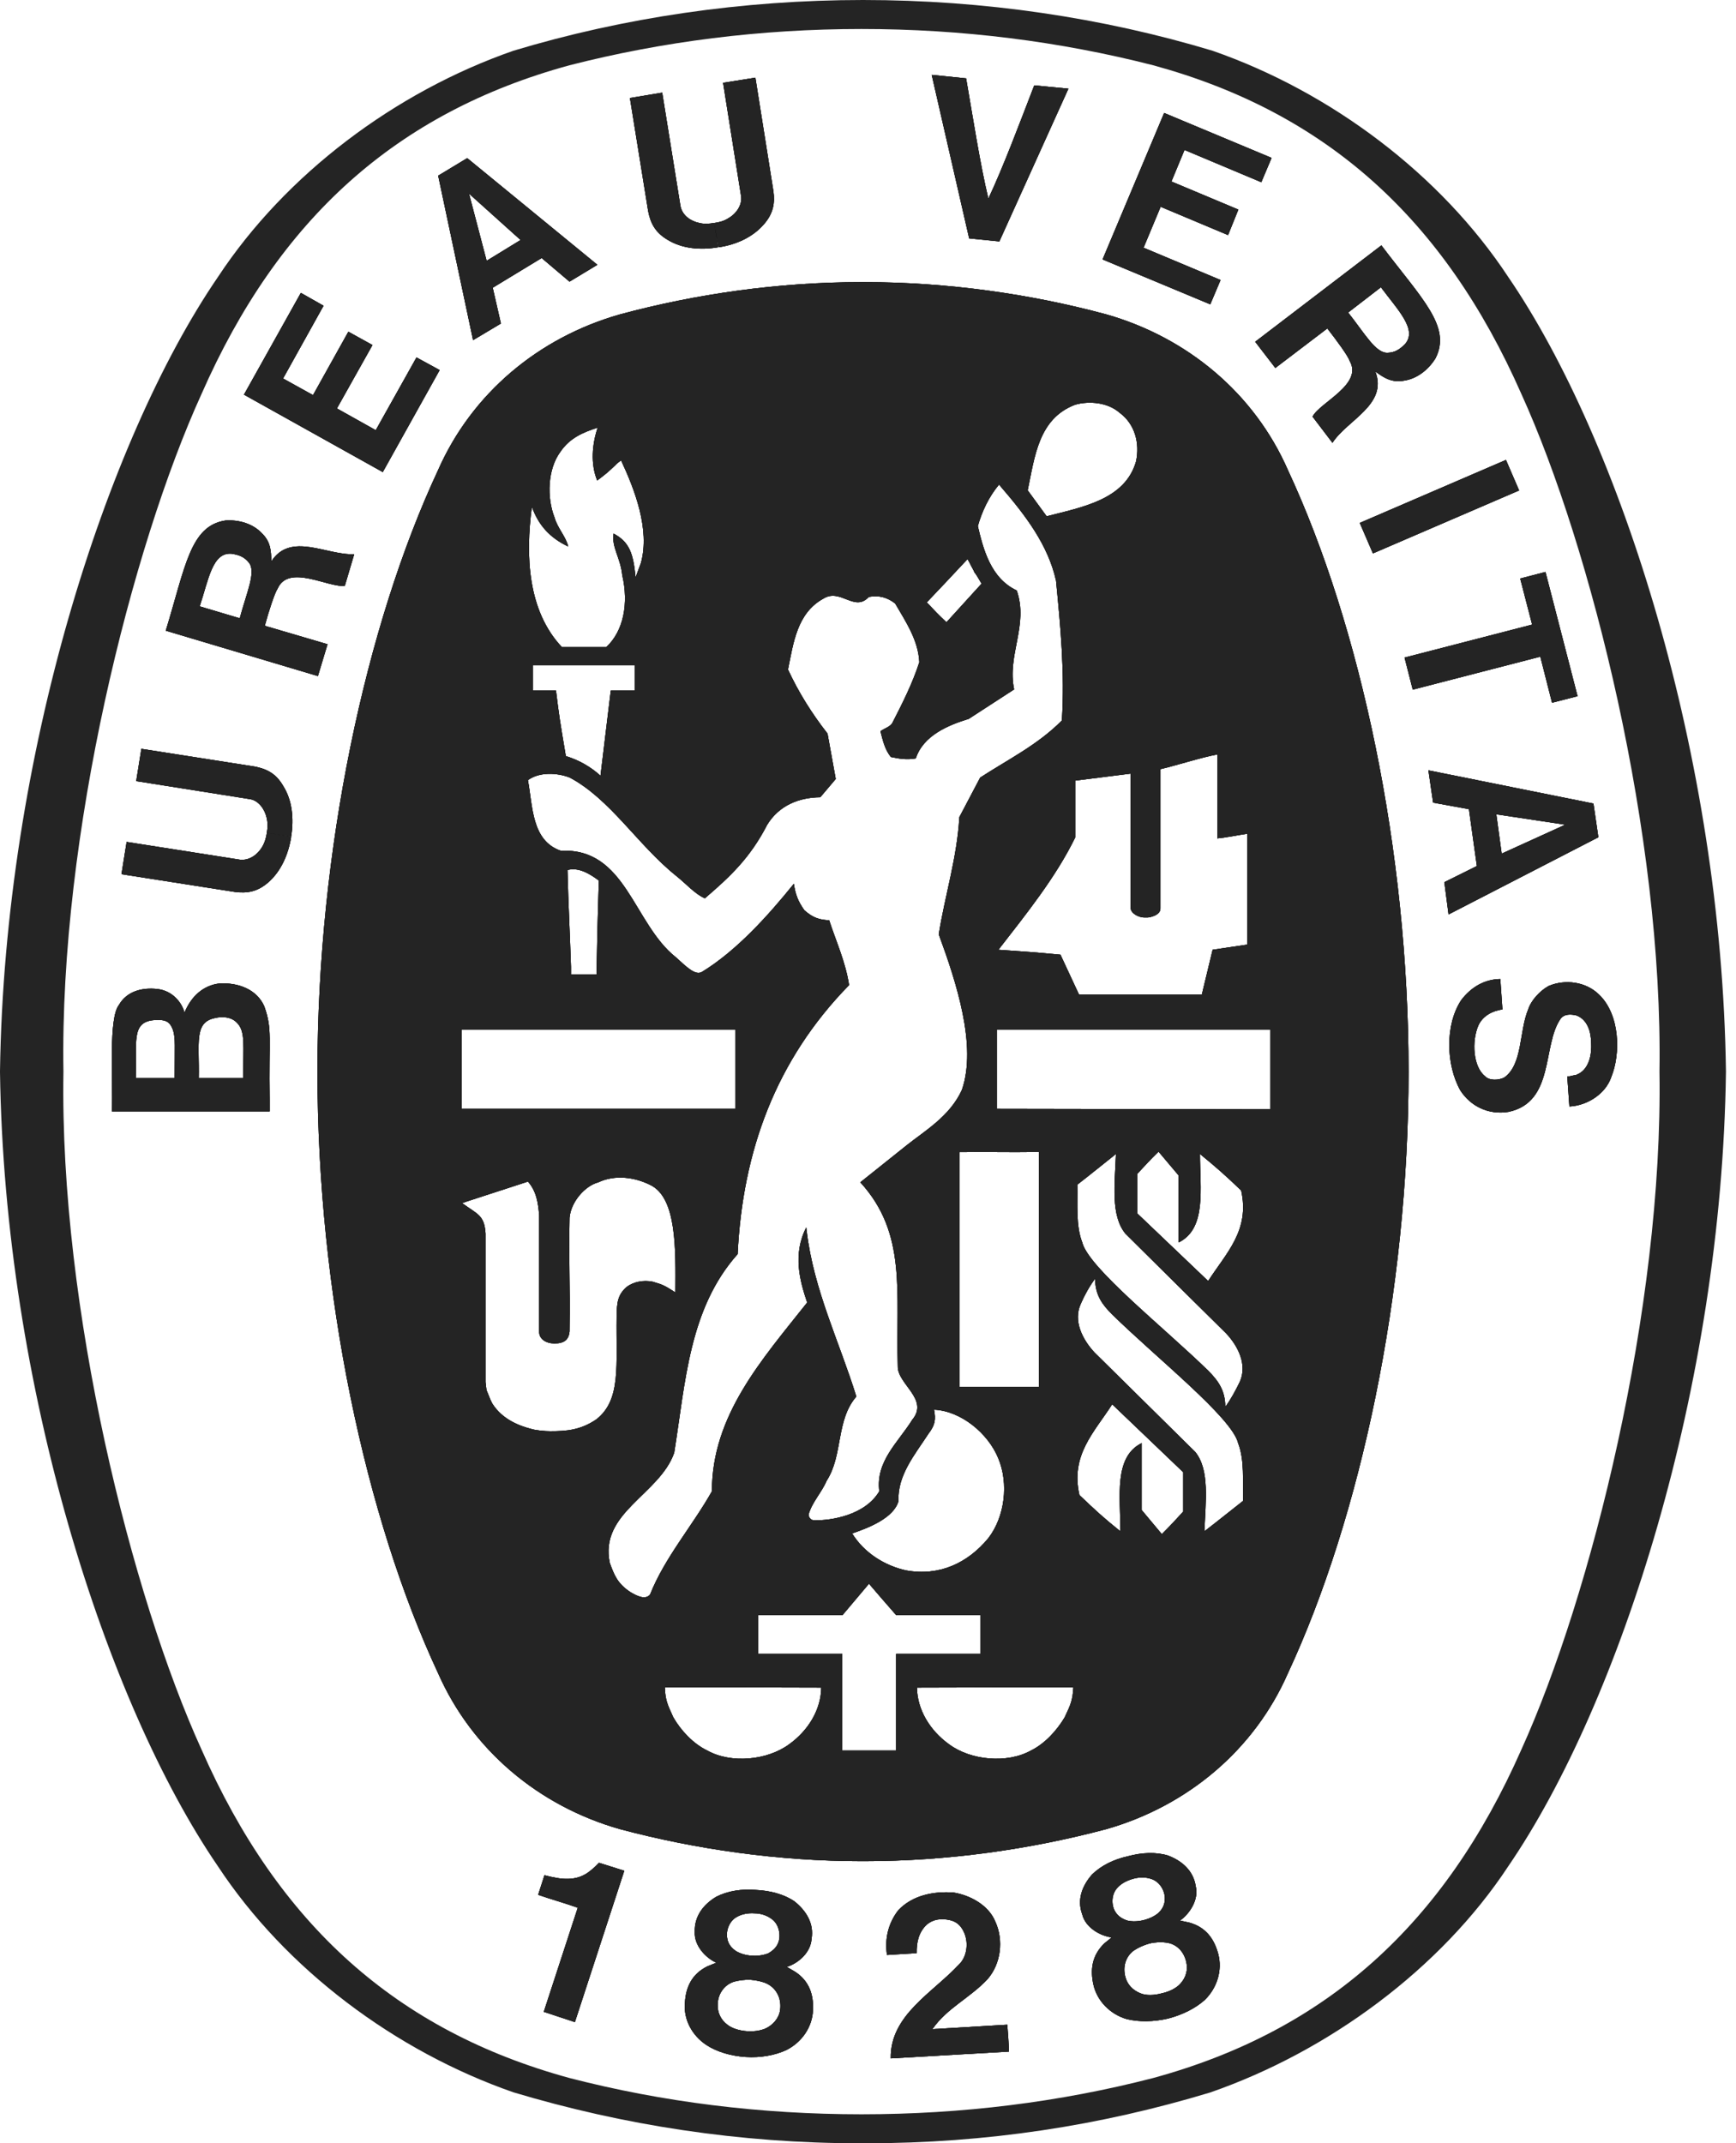 <svg width="81" height="100" viewBox="0 0 81 100" fill="none" xmlns="http://www.w3.org/2000/svg">
<g clip-path="url(#clip0_1136_7915)">
<path d="M12.332 46.954C11.983 46.158 11.12 45.841 10.246 45.885C9.492 45.972 8.924 46.474 8.608 47.249C8.498 46.802 8.072 46.234 7.362 46.147C6.62 46.059 5.91 46.256 5.549 46.889C5.058 47.511 5.276 50.262 5.222 51.855H12.583V51.309C12.54 48.384 12.714 48.035 12.332 46.954ZM8.149 50.305H6.336C6.39 48.614 6.117 47.708 7.155 47.598C7.767 47.544 7.93 47.686 8.072 48.057C8.193 48.439 8.149 48.832 8.149 50.305ZM11.349 50.305H9.274C9.307 48.657 9.044 47.697 10.027 47.5C10.377 47.413 10.792 47.446 11.043 47.708C11.469 48.111 11.338 48.777 11.349 50.305Z" fill="#242424"/>
<path d="M12.221 39.533C12.342 39.337 12.418 39.097 12.451 38.856L13.587 39.042C13.456 39.861 13.117 40.647 12.516 41.17C12.003 41.618 11.522 41.683 10.976 41.618L5.668 40.788L5.908 39.282L11.206 40.112C11.643 40.155 12.014 39.871 12.221 39.533Z" fill="#242424"/>
<path d="M13.215 36.673C13.641 37.35 13.717 38.201 13.586 39.031L12.45 38.856C12.494 38.616 12.494 38.365 12.439 38.146C12.352 37.754 12.057 37.339 11.653 37.284L6.355 36.444L6.596 34.938L11.893 35.767C12.439 35.876 12.876 36.084 13.215 36.673Z" fill="#242424"/>
<path d="M16.09 27.33L16.527 25.857C15.26 25.922 13.556 24.798 12.66 26.195C12.649 25.682 12.628 25.268 12.202 24.864C11.797 24.438 11.153 24.242 10.52 24.285C8.87 24.536 8.652 26.435 7.734 29.426L14.834 31.544L15.282 30.059L12.464 29.23L12.355 29.197C12.54 28.509 12.824 27.647 12.955 27.461C13.469 26.294 15.347 27.44 16.09 27.33ZM11.186 28.848L9.318 28.291C9.733 27.036 9.908 25.759 10.804 25.835C11.164 25.89 11.404 25.988 11.612 26.25C11.961 26.676 11.514 27.625 11.186 28.848Z" fill="#242424"/>
<path d="M17.86 22.026L11.383 18.413L14.037 13.665L15.096 14.265L13.207 17.66L14.605 18.435L16.254 15.477L17.379 16.099L15.719 19.057L17.532 20.072L19.433 16.677L20.514 17.267L17.86 22.026Z" fill="#242424"/>
<path d="M21.8 7.378L20.445 8.197L22.073 15.87L23.372 15.095L22.99 13.425L25.273 12.039L26.573 13.141L27.873 12.355L21.8 7.378ZM22.706 12.169L21.887 9.048H21.876L21.887 9.037L24.29 11.198L22.706 12.169Z" fill="#242424"/>
<path d="M27.949 86.913L29.129 87.284L29.107 87.35L26.824 94.346L25.372 93.866L26.933 89.085L26.955 89.009C26.376 88.801 25.677 88.605 25.109 88.408L25.404 87.492C26.147 87.688 26.901 87.819 27.545 87.284C27.774 87.099 27.818 87.044 27.949 86.913Z" fill="#242424"/>
<path d="M30.243 9.856L29.391 4.574L30.898 4.323L31.75 9.616C31.837 10.053 32.219 10.315 32.624 10.402C32.842 10.457 33.082 10.446 33.323 10.402H33.334C33.585 10.369 33.803 10.304 34 10.173C34.36 9.965 34.633 9.562 34.579 9.158L33.738 3.864L35.245 3.624L36.086 8.918C36.163 9.463 36.086 9.955 35.649 10.457C35.125 11.068 34.349 11.417 33.53 11.537L33.388 10.784L33.508 11.537C32.678 11.679 31.826 11.603 31.149 11.188C30.559 10.839 30.352 10.402 30.243 9.856Z" fill="#242424"/>
<path d="M37.103 92L36.709 91.77C37.234 91.607 37.824 91.116 37.867 90.461C37.987 89.74 37.616 89.151 37.07 88.714C36.578 88.376 35.934 88.212 35.268 88.18C34.612 88.125 33.957 88.223 33.422 88.496C32.821 88.856 32.395 89.402 32.417 90.133C32.384 90.777 32.919 91.345 33.422 91.574L32.996 91.749C32.275 92.109 32.002 92.72 31.958 93.43C31.882 94.226 32.297 94.979 32.963 95.416C33.444 95.733 34.11 95.929 34.798 95.973C35.486 96.016 36.163 95.896 36.699 95.645C37.408 95.285 37.9 94.586 37.933 93.79C37.966 93.08 37.769 92.436 37.103 92ZM34.405 89.424C34.623 89.304 34.918 89.249 35.202 89.271C35.497 89.271 35.781 89.369 35.989 89.522C36.349 89.762 36.436 90.275 36.327 90.603C36.24 90.865 36.054 91.017 35.847 91.137C35.628 91.225 35.355 91.268 35.082 91.246C34.82 91.236 34.558 91.159 34.35 91.039C34.154 90.908 33.979 90.723 33.935 90.45C33.859 90.111 34.012 89.62 34.405 89.424ZM35.847 94.576C35.606 94.728 35.246 94.794 34.874 94.772C34.503 94.75 34.154 94.641 33.935 94.466C33.618 94.226 33.477 93.888 33.487 93.539C33.487 93.058 33.771 92.611 34.252 92.458C34.459 92.403 34.733 92.36 35.017 92.371C35.3 92.393 35.584 92.458 35.77 92.545C36.229 92.764 36.458 93.233 36.404 93.735C36.382 94.052 36.174 94.379 35.847 94.576Z" fill="#242424"/>
<path d="M47 94.467C47.033 94.892 47.066 95.318 47.077 95.722L41.561 96.038C41.528 94.019 43.505 92.993 44.75 91.651C45.089 91.334 45.22 90.69 44.98 90.155C44.827 89.817 44.608 89.653 44.324 89.588C43.898 89.49 43.527 89.555 43.243 89.795C42.861 90.155 42.762 90.625 42.773 91.127L41.386 91.214C41.266 90.439 41.463 89.697 41.921 89.118C42.577 88.431 43.549 88.234 44.488 88.3C45.242 88.42 46.127 88.878 46.443 89.664C46.836 90.526 46.705 91.629 46.072 92.349C45.253 93.222 44.182 93.692 43.505 94.674L47 94.467Z" fill="#242424"/>
<path d="M45.22 11.123L43.473 3.493L45.078 3.657C45.406 5.545 45.734 7.684 46.116 9.267C46.815 7.783 47.569 5.763 48.257 3.984L49.851 4.137L46.629 11.264L45.22 11.123Z" fill="#242424"/>
<path d="M56.84 91.159C56.654 90.471 56.272 89.925 55.507 89.707L55.059 89.609C55.518 89.282 55.944 88.627 55.791 88.004C55.682 87.284 55.158 86.826 54.502 86.575C53.934 86.4 53.268 86.433 52.624 86.608C51.979 86.749 51.39 87.033 50.953 87.459C50.494 87.983 50.243 88.627 50.494 89.314C50.647 89.936 51.324 90.319 51.87 90.395L51.521 90.679C50.942 91.246 50.865 91.901 51.018 92.6C51.193 93.375 51.816 93.986 52.569 94.204C53.137 94.346 53.825 94.335 54.492 94.182C55.169 94.008 55.78 93.702 56.217 93.309C56.785 92.752 57.047 91.934 56.84 91.159ZM52.023 89.172C51.848 88.867 51.848 88.354 52.165 88.048C52.34 87.863 52.602 87.732 52.886 87.655C53.159 87.579 53.465 87.579 53.716 87.666C54.131 87.797 54.361 88.245 54.35 88.594C54.35 88.867 54.229 89.085 54.055 89.249C53.88 89.402 53.629 89.522 53.367 89.587C53.104 89.653 52.831 89.664 52.602 89.609C52.362 89.533 52.154 89.402 52.023 89.172ZM55.081 92.545C54.907 92.752 54.568 92.927 54.208 93.004C53.847 93.102 53.476 93.113 53.214 93.004C52.853 92.862 52.602 92.589 52.515 92.261C52.373 91.781 52.515 91.279 52.919 90.995C53.104 90.875 53.356 90.755 53.629 90.679C53.913 90.613 54.197 90.602 54.404 90.635C54.907 90.69 55.256 91.072 55.354 91.563C55.431 91.89 55.343 92.261 55.081 92.545Z" fill="#242424"/>
<path d="M56.47 14.2L51.445 12.104L54.318 5.271L59.331 7.367L58.851 8.502L55.268 6.996L54.657 8.469L57.78 9.779L57.3 10.969L54.154 9.648L53.357 11.558L56.95 13.065L56.47 14.2Z" fill="#242424"/>
<path d="M60.086 21.917C58.524 18.358 55.411 15.75 51.621 14.669C48.06 13.709 44.194 13.163 40.327 13.163H40.207C36.341 13.163 32.485 13.709 28.924 14.669C25.123 15.75 22.021 18.358 20.448 21.917C17.041 29.208 14.812 39.697 14.812 50C14.812 60.303 17.041 70.792 20.448 78.083C22.021 81.642 25.123 84.261 28.924 85.342C32.485 86.291 36.341 86.837 40.207 86.837H40.327C44.194 86.837 48.06 86.291 51.621 85.342C55.411 84.261 58.524 81.642 60.086 78.083C63.483 70.792 65.722 60.314 65.722 50C65.722 39.686 63.483 29.208 60.086 21.917ZM53.543 42.807C53.642 42.807 54.144 42.709 54.144 42.392V35.887C55.051 35.669 55.957 35.364 56.798 35.2V39.118C57.312 39.063 57.563 38.998 58.196 38.9V44.073L56.58 44.313L56.077 46.398H50.343L49.48 44.543C48.093 44.412 47.995 44.412 46.586 44.313C47.907 42.611 49.262 40.93 50.168 39.075V36.422L52.757 36.095V42.371C52.757 42.589 53.085 42.807 53.401 42.807H53.543ZM50.168 18.882C50.813 18.697 51.687 18.773 52.233 19.253C52.965 19.788 53.183 20.683 53.008 21.524C52.495 23.325 50.474 23.663 48.836 24.089L47.951 22.877C48.279 21.316 48.453 19.526 50.168 18.882ZM45.144 26.086L45.242 26.261L45.308 26.392L45.406 26.566C45.461 26.675 45.472 26.697 45.483 26.73C45.483 26.73 45.49 26.734 45.505 26.741C45.505 26.741 45.526 26.785 45.537 26.796L45.592 26.883L45.799 27.232L44.161 29.033C43.713 28.607 43.68 28.564 43.243 28.105C44.085 27.221 44.172 27.123 45.144 26.086ZM24.817 23.641C25.112 24.482 25.648 25.093 26.51 25.497C26.412 25.049 26.008 24.634 25.877 24.154C25.506 23.215 25.549 21.884 26.15 21.076C26.587 20.432 27.209 20.17 27.887 19.952C27.625 20.727 27.548 21.644 27.865 22.419C28.313 22.08 28.334 22.058 28.684 21.731C28.804 21.6 28.87 21.567 28.979 21.48C29.612 22.834 30.333 24.689 29.907 26.261L29.656 26.937C29.547 25.824 29.372 25.289 28.629 24.896C28.531 25.54 28.946 25.999 29.034 26.839C29.339 28.149 29.099 29.437 28.291 30.19H26.215C24.621 28.498 24.512 25.944 24.817 23.641ZM29.612 31.041V32.22H28.498L28.018 36.193C27.548 35.767 27.002 35.462 26.401 35.276C26.117 33.584 26.095 33.464 25.942 32.22H24.861V31.041H29.612ZM21.541 48.035H34.309V51.735H21.541V48.035ZM26.478 40.592C27.013 40.45 27.526 40.777 27.941 41.083C27.876 43.233 27.876 43.211 27.832 45.47H26.642V45.11C26.587 43.397 26.521 42.283 26.478 40.592ZM25.68 66.776C25.44 66.776 25.014 66.743 24.774 66.667C24.228 66.525 23.441 66.23 22.971 65.488L22.884 65.313L22.797 65.095L22.698 64.855L22.655 64.484V57.553C22.6 56.68 22.273 56.658 21.563 56.134L21.814 56.047L24.632 55.13C25.025 55.566 25.112 56.123 25.156 56.702V62.115C25.145 62.465 25.451 62.672 25.855 62.683C26.336 62.683 26.532 62.508 26.576 62.126C26.609 59.703 26.532 59.016 26.576 56.811C26.642 56.069 27.297 55.326 27.919 55.163C28.706 54.791 29.634 54.933 30.333 55.283C31.589 55.872 31.524 58.317 31.513 60.303C31.021 59.987 30.945 59.943 30.453 59.801C30.027 59.714 29.558 59.801 29.23 60.052C28.815 60.423 28.782 60.784 28.771 61.428C28.739 63.72 28.99 65.302 27.832 66.219C27.089 66.732 26.412 66.776 25.68 66.776ZM29.416 74.285C28.804 73.881 28.662 73.488 28.455 72.932C27.941 70.574 30.781 69.734 31.458 67.78C31.983 64.506 32.146 61.057 34.418 58.513C34.648 53.711 36.199 49.454 39.617 45.962C39.453 44.881 39.017 43.942 38.689 42.938C38.241 42.916 37.935 42.829 37.531 42.469C37.236 42.054 37.116 41.738 37.04 41.236C35.849 42.709 34.374 44.357 32.747 45.35C32.452 45.514 32.081 45.165 31.535 44.663C29.547 43.091 29.208 39.544 26.172 39.697C24.796 39.227 24.861 37.612 24.632 36.4C25.145 36.018 25.975 36.04 26.587 36.28C28.487 37.295 29.754 39.424 31.535 40.853C32.015 41.236 32.441 41.727 32.889 41.912C34.058 40.908 34.997 40.035 35.794 38.485C36.341 37.59 37.258 37.208 38.274 37.197L38.995 36.346L38.612 34.228C37.87 33.279 37.258 32.297 36.767 31.238C37.018 30.015 37.182 28.607 38.416 27.931C39.213 27.428 39.868 28.575 40.535 27.854C41.015 27.756 41.43 27.887 41.769 28.16C42.272 29.022 42.85 29.884 42.894 30.899C42.577 31.882 42.118 32.788 41.649 33.705C41.551 33.912 41.267 33.977 41.081 34.119C41.19 34.534 41.288 34.992 41.572 35.32C41.944 35.396 42.293 35.462 42.73 35.385C43.08 34.316 44.237 33.835 45.199 33.541L47.318 32.166C46.979 30.561 48.006 29.153 47.438 27.549C46.225 26.981 45.876 25.617 45.625 24.547C45.81 23.881 46.138 23.172 46.619 22.604L46.684 22.692C47.842 24.034 48.901 25.42 49.273 27.09C49.48 29.218 49.688 31.401 49.546 33.617C48.41 34.763 47.023 35.44 45.734 36.28L44.762 38.125C44.653 40.035 44.096 41.748 43.801 43.593C44.62 45.82 45.592 48.788 44.882 50.851C44.325 52.074 43.167 52.751 42.315 53.427L40.142 55.163C42.326 57.553 41.791 60.271 41.889 63.742C41.867 64.582 43.364 65.281 42.566 66.241C41.9 67.311 40.852 68.173 41.026 69.581C40.36 70.705 38.776 70.945 38.012 70.934C37.859 70.945 37.728 70.814 37.728 70.661C37.892 70.083 38.339 69.635 38.569 69.09C39.344 67.9 38.995 66.263 39.956 65.16C39.159 62.585 37.968 60.194 37.64 57.444L37.618 57.269C36.974 58.535 37.324 59.769 37.662 60.773C35.532 63.458 33.217 66.044 33.217 69.581C32.299 71.207 31.01 72.681 30.333 74.394C30.104 74.678 29.678 74.438 29.416 74.285ZM43.582 65.772C44.827 65.826 46.094 66.863 46.575 68.031C47.077 69.221 46.881 70.771 46.116 71.764C45.155 72.932 43.822 73.554 42.272 73.27C41.288 73.052 40.327 72.462 39.759 71.546C40.568 71.273 41.703 70.814 41.922 70.039C41.867 68.828 42.697 67.856 43.32 66.896C43.637 66.481 43.669 66.23 43.582 65.772ZM44.762 64.702V53.755C46.346 53.733 46.848 53.776 48.475 53.744V64.702H44.762ZM36.81 81.391C35.794 82.133 34.112 82.296 32.998 81.674C32.343 81.358 31.764 80.736 31.415 80.124C31.152 79.546 31.043 79.339 31.021 78.727C33.686 78.727 35.489 78.727 38.318 78.738C38.307 79.753 37.728 80.736 36.81 81.391ZM41.813 81.674H39.301V77.167H35.379V75.355H39.312L40.546 73.892C41.146 74.591 41.19 74.645 41.813 75.355H45.745V77.167H41.813V81.674ZM49.677 80.124C49.316 80.736 48.748 81.358 48.104 81.674C46.99 82.296 45.297 82.133 44.292 81.391C43.375 80.736 42.796 79.753 42.785 78.738C45.614 78.727 47.405 78.727 50.081 78.727C50.048 79.339 49.95 79.546 49.677 80.124ZM52.506 57.553C54.177 59.212 55.695 60.718 57.202 62.203C57.77 62.803 58.207 63.676 57.847 64.473C57.661 64.855 57.432 65.291 57.17 65.641C57.17 64.866 56.831 64.418 56.394 63.971C54.341 61.962 50.791 59.157 50.496 57.968C50.19 57.171 50.288 56.2 50.267 55.272C50.867 54.813 51.348 54.41 52.069 53.842C52.014 55.261 51.818 56.702 52.506 57.553ZM55.204 70.531C54.81 70.956 54.668 71.12 54.21 71.578L53.27 70.454V67.332C51.96 67.976 52.276 69.832 52.276 71.447C51.501 70.825 51.108 70.465 50.365 69.755C49.939 67.889 51.053 66.83 51.894 65.521L55.204 68.686V70.531ZM56.197 71.447C56.252 70.028 56.449 68.588 55.772 67.747C54.09 66.088 52.571 64.582 51.064 63.098C50.507 62.497 50.059 61.624 50.431 60.827C50.594 60.445 50.835 60.009 51.097 59.66C51.097 60.434 51.446 60.882 51.883 61.319C53.937 63.338 57.486 66.143 57.77 67.332C58.076 68.14 57.978 69.09 58 70.028C57.399 70.498 56.918 70.891 56.197 71.447ZM56.372 59.769L53.063 56.614V54.77C53.467 54.344 53.598 54.18 54.057 53.733L54.996 54.846V57.968C56.307 57.324 55.99 55.457 55.99 53.842C56.776 54.486 57.17 54.835 57.912 55.545C58.327 57.411 57.213 58.459 56.372 59.769ZM59.278 51.757L46.509 51.735V48.035H59.278V51.757Z" fill="#242424"/>
<path d="M64.454 11.449L58.566 15.946L59.506 17.169L61.832 15.4L61.931 15.324C62.367 15.881 62.903 16.612 62.968 16.83C63.623 17.933 61.581 18.773 61.242 19.439L62.171 20.661C62.859 19.591 64.77 18.882 64.17 17.332C64.585 17.638 64.945 17.867 65.524 17.758C66.103 17.671 66.638 17.267 66.977 16.721C67.741 15.237 66.343 13.949 64.454 11.449ZM65.557 16.055C65.305 16.306 65.087 16.448 64.749 16.459C64.192 16.492 63.689 15.575 62.903 14.582L64.432 13.403C65.229 14.473 66.147 15.379 65.557 16.055Z" fill="#242424"/>
<path d="M70.266 21.459L63.445 24.398L64.059 25.821L70.88 22.883L70.266 21.459Z" fill="#242424"/>
<path d="M70.931 26.992L72.11 26.686L73.607 32.482L72.416 32.788L71.87 30.638L65.917 32.177L65.535 30.681L71.488 29.142L70.931 26.992Z" fill="#242424"/>
<path d="M74.349 37.492L66.648 35.942L66.867 37.449L68.538 37.754L68.909 40.407L67.391 41.16L67.588 42.666L74.578 39.064L74.349 37.492ZM73.016 38.486L70.067 39.828L69.816 37.994L73.016 38.475V38.486Z" fill="#242424"/>
<path d="M74.602 46.398C75.585 47.326 75.629 49.149 75.181 50.251C74.919 51.026 74.078 51.583 73.226 51.626L73.127 50.218H73.237L73.379 50.185L73.542 50.153L73.663 50.098C74.154 49.836 74.274 49.181 74.242 48.657C74.231 48.123 74.067 47.577 73.564 47.38C73.302 47.315 72.975 47.293 72.8 47.555C71.959 48.799 72.538 51.419 70.386 51.877C69.447 52.03 68.616 51.615 68.136 50.873C67.47 49.683 67.415 47.817 68.18 46.66C68.638 46.06 69.261 45.689 70.004 45.678L70.102 47.097C69.643 47.162 69.184 47.391 68.977 47.85C68.66 48.592 68.737 49.771 69.283 50.207C69.49 50.437 69.938 50.404 70.189 50.273C71.052 49.662 70.877 48.123 71.303 47.097C71.445 46.66 71.86 46.224 72.254 46.005C73.018 45.678 73.99 45.798 74.602 46.398Z" fill="#242424"/>
<path d="M70.373 12.923C67.216 8.131 62.094 4.289 56.578 2.368C51.445 0.819 45.896 0 40.271 0C34.646 0 29.086 0.819 23.953 2.368C18.437 4.289 13.325 8.131 10.169 12.923C4.948 20.552 0.208 35.298 0 49.978V50.022C0.208 64.702 4.948 79.448 10.169 87.077C13.325 91.869 18.437 95.7 23.953 97.621C29.086 99.16 34.515 100 40.151 100H40.38C46.027 100 51.335 99.181 56.458 97.632C61.974 95.722 67.216 91.869 70.373 87.077C75.594 79.448 80.334 64.702 80.531 50.022V49.978C80.334 35.298 75.594 20.552 70.373 12.923ZM70.985 81.631C67.38 89.795 61.886 94.75 53.804 96.955C49.457 98.079 44.891 98.647 40.194 98.647C35.498 98.647 30.921 98.079 26.574 96.955C18.503 94.75 12.998 89.795 9.404 81.631C6.149 74.482 2.774 61.056 2.96 50C2.774 38.944 6.149 25.518 9.404 18.38C12.998 10.205 18.503 5.25 26.574 3.045C30.921 1.932 35.509 1.353 40.194 1.353C44.88 1.353 49.457 1.932 53.804 3.045C61.886 5.25 67.38 10.205 70.985 18.38C74.229 25.518 77.604 38.944 77.429 50C77.604 61.056 74.229 74.482 70.985 81.631Z" fill="#242424"/>
<path d="M12.332 46.954C11.983 46.158 11.12 45.841 10.246 45.885C9.492 45.972 8.924 46.474 8.608 47.249C8.498 46.802 8.072 46.234 7.362 46.147C6.62 46.059 5.91 46.256 5.549 46.889C5.058 47.511 5.276 50.262 5.222 51.855H12.583V51.309C12.54 48.384 12.714 48.035 12.332 46.954ZM8.149 50.305H6.336C6.39 48.614 6.117 47.708 7.155 47.598C7.767 47.544 7.93 47.686 8.072 48.057C8.193 48.439 8.149 48.832 8.149 50.305ZM11.349 50.305H9.274C9.307 48.657 9.044 47.697 10.027 47.5C10.377 47.413 10.792 47.446 11.043 47.708C11.469 48.111 11.338 48.777 11.349 50.305Z" fill="black"/>
<path d="M12.221 39.533C12.342 39.337 12.418 39.097 12.451 38.856L13.587 39.042C13.456 39.861 13.117 40.647 12.516 41.17C12.003 41.618 11.522 41.683 10.976 41.618L5.668 40.788L5.908 39.282L11.206 40.112C11.643 40.155 12.014 39.871 12.221 39.533Z" fill="black"/>
<path d="M13.215 36.673C13.641 37.35 13.717 38.201 13.586 39.031L12.45 38.856C12.494 38.616 12.494 38.365 12.439 38.146C12.352 37.754 12.057 37.339 11.653 37.284L6.355 36.444L6.596 34.938L11.893 35.767C12.439 35.876 12.876 36.084 13.215 36.673Z" fill="black"/>
<path d="M16.09 27.33L16.527 25.857C15.26 25.922 13.556 24.798 12.66 26.195C12.649 25.682 12.628 25.268 12.202 24.864C11.797 24.438 11.153 24.242 10.52 24.285C8.87 24.536 8.652 26.435 7.734 29.426L14.834 31.544L15.282 30.059L12.464 29.23L12.355 29.197C12.54 28.509 12.824 27.647 12.955 27.461C13.469 26.294 15.347 27.44 16.09 27.33ZM11.186 28.848L9.318 28.291C9.733 27.036 9.908 25.759 10.804 25.835C11.164 25.89 11.404 25.988 11.612 26.25C11.961 26.676 11.514 27.625 11.186 28.848Z" fill="black"/>
<path d="M17.86 22.026L11.383 18.413L14.037 13.665L15.096 14.265L13.207 17.66L14.605 18.435L16.254 15.477L17.379 16.099L15.719 19.057L17.532 20.072L19.433 16.677L20.514 17.267L17.86 22.026Z" fill="black"/>
<path d="M21.8 7.378L20.445 8.197L22.073 15.87L23.372 15.095L22.99 13.425L25.273 12.039L26.573 13.141L27.873 12.355L21.8 7.378ZM22.706 12.169L21.887 9.048H21.876L21.887 9.037L24.29 11.198L22.706 12.169Z" fill="black"/>
<path d="M27.949 86.913L29.129 87.284L29.107 87.35L26.824 94.346L25.372 93.866L26.933 89.085L26.955 89.009C26.376 88.801 25.677 88.605 25.109 88.408L25.404 87.492C26.147 87.688 26.901 87.819 27.545 87.284C27.774 87.099 27.818 87.044 27.949 86.913Z" fill="black"/>
<path d="M30.243 9.856L29.391 4.574L30.898 4.323L31.75 9.616C31.837 10.053 32.219 10.315 32.624 10.402C32.842 10.457 33.082 10.446 33.323 10.402H33.334C33.585 10.369 33.803 10.304 34 10.173C34.36 9.965 34.633 9.562 34.579 9.158L33.738 3.864L35.245 3.624L36.086 8.918C36.163 9.463 36.086 9.955 35.649 10.457C35.125 11.068 34.349 11.417 33.53 11.537L33.388 10.784L33.508 11.537C32.678 11.679 31.826 11.603 31.149 11.188C30.559 10.839 30.352 10.402 30.243 9.856Z" fill="black"/>
<path d="M37.103 92L36.709 91.77C37.234 91.607 37.824 91.116 37.867 90.461C37.987 89.74 37.616 89.151 37.07 88.714C36.578 88.376 35.934 88.212 35.268 88.18C34.612 88.125 33.957 88.223 33.422 88.496C32.821 88.856 32.395 89.402 32.417 90.133C32.384 90.777 32.919 91.345 33.422 91.574L32.996 91.749C32.275 92.109 32.002 92.72 31.958 93.43C31.882 94.226 32.297 94.979 32.963 95.416C33.444 95.733 34.11 95.929 34.798 95.973C35.486 96.016 36.163 95.896 36.699 95.645C37.408 95.285 37.9 94.586 37.933 93.79C37.966 93.08 37.769 92.436 37.103 92ZM34.405 89.424C34.623 89.304 34.918 89.249 35.202 89.271C35.497 89.271 35.781 89.369 35.989 89.522C36.349 89.762 36.436 90.275 36.327 90.603C36.24 90.865 36.054 91.017 35.847 91.137C35.628 91.225 35.355 91.268 35.082 91.246C34.82 91.236 34.558 91.159 34.35 91.039C34.154 90.908 33.979 90.723 33.935 90.45C33.859 90.111 34.012 89.62 34.405 89.424ZM35.847 94.576C35.606 94.728 35.246 94.794 34.874 94.772C34.503 94.75 34.154 94.641 33.935 94.466C33.618 94.226 33.477 93.888 33.487 93.539C33.487 93.058 33.771 92.611 34.252 92.458C34.459 92.403 34.733 92.36 35.017 92.371C35.3 92.393 35.584 92.458 35.77 92.545C36.229 92.764 36.458 93.233 36.404 93.735C36.382 94.052 36.174 94.379 35.847 94.576Z" fill="black"/>
<path d="M47 94.467C47.033 94.892 47.066 95.318 47.077 95.722L41.561 96.038C41.528 94.019 43.505 92.993 44.75 91.651C45.089 91.334 45.22 90.69 44.98 90.155C44.827 89.817 44.608 89.653 44.324 89.588C43.898 89.49 43.527 89.555 43.243 89.795C42.861 90.155 42.762 90.625 42.773 91.127L41.386 91.214C41.266 90.439 41.463 89.697 41.921 89.118C42.577 88.431 43.549 88.234 44.488 88.3C45.242 88.42 46.127 88.878 46.443 89.664C46.836 90.526 46.705 91.629 46.072 92.349C45.253 93.222 44.182 93.692 43.505 94.674L47 94.467Z" fill="black"/>
<path d="M45.22 11.123L43.473 3.493L45.078 3.657C45.406 5.545 45.734 7.684 46.116 9.267C46.815 7.783 47.569 5.763 48.257 3.984L49.851 4.137L46.629 11.264L45.22 11.123Z" fill="black"/>
<path d="M56.84 91.159C56.654 90.471 56.272 89.925 55.507 89.707L55.059 89.609C55.518 89.282 55.944 88.627 55.791 88.004C55.682 87.284 55.158 86.826 54.502 86.575C53.934 86.4 53.268 86.433 52.624 86.608C51.979 86.749 51.39 87.033 50.953 87.459C50.494 87.983 50.243 88.627 50.494 89.314C50.647 89.936 51.324 90.319 51.87 90.395L51.521 90.679C50.942 91.246 50.865 91.901 51.018 92.6C51.193 93.375 51.816 93.986 52.569 94.204C53.137 94.346 53.825 94.335 54.492 94.182C55.169 94.008 55.78 93.702 56.217 93.309C56.785 92.752 57.047 91.934 56.84 91.159ZM52.023 89.172C51.848 88.867 51.848 88.354 52.165 88.048C52.34 87.863 52.602 87.732 52.886 87.655C53.159 87.579 53.465 87.579 53.716 87.666C54.131 87.797 54.361 88.245 54.35 88.594C54.35 88.867 54.229 89.085 54.055 89.249C53.88 89.402 53.629 89.522 53.367 89.587C53.104 89.653 52.831 89.664 52.602 89.609C52.362 89.533 52.154 89.402 52.023 89.172ZM55.081 92.545C54.907 92.752 54.568 92.927 54.208 93.004C53.847 93.102 53.476 93.113 53.214 93.004C52.853 92.862 52.602 92.589 52.515 92.261C52.373 91.781 52.515 91.279 52.919 90.995C53.104 90.875 53.356 90.755 53.629 90.679C53.913 90.613 54.197 90.602 54.404 90.635C54.907 90.69 55.256 91.072 55.354 91.563C55.431 91.89 55.343 92.261 55.081 92.545Z" fill="black"/>
<path d="M56.47 14.2L51.445 12.104L54.318 5.271L59.331 7.367L58.851 8.502L55.268 6.996L54.657 8.469L57.78 9.779L57.3 10.969L54.154 9.648L53.357 11.558L56.95 13.065L56.47 14.2Z" fill="black"/>
<path d="M60.086 21.917C58.524 18.358 55.411 15.75 51.621 14.669C48.06 13.709 44.194 13.163 40.327 13.163H40.207C36.341 13.163 32.485 13.709 28.924 14.669C25.123 15.75 22.021 18.358 20.448 21.917C17.041 29.208 14.812 39.697 14.812 50C14.812 60.303 17.041 70.792 20.448 78.083C22.021 81.642 25.123 84.261 28.924 85.342C32.485 86.291 36.341 86.837 40.207 86.837H40.327C44.194 86.837 48.06 86.291 51.621 85.342C55.411 84.261 58.524 81.642 60.086 78.083C63.483 70.792 65.722 60.314 65.722 50C65.722 39.686 63.483 29.208 60.086 21.917ZM53.543 42.807C53.642 42.807 54.144 42.709 54.144 42.392V35.887C55.051 35.669 55.957 35.364 56.798 35.2V39.118C57.312 39.063 57.563 38.998 58.196 38.9V44.073L56.58 44.313L56.077 46.398H50.343L49.48 44.543C48.093 44.412 47.995 44.412 46.586 44.313C47.907 42.611 49.262 40.93 50.168 39.075V36.422L52.757 36.095V42.371C52.757 42.589 53.085 42.807 53.401 42.807H53.543ZM50.168 18.882C50.813 18.697 51.687 18.773 52.233 19.253C52.965 19.788 53.183 20.683 53.008 21.524C52.495 23.325 50.474 23.663 48.836 24.089L47.951 22.877C48.279 21.316 48.453 19.526 50.168 18.882ZM45.144 26.086L45.242 26.261L45.308 26.392L45.406 26.566C45.461 26.675 45.472 26.697 45.483 26.73C45.483 26.73 45.49 26.734 45.505 26.741C45.505 26.741 45.526 26.785 45.537 26.796L45.592 26.883L45.799 27.232L44.161 29.033C43.713 28.607 43.68 28.564 43.243 28.105C44.085 27.221 44.172 27.123 45.144 26.086ZM24.817 23.641C25.112 24.482 25.648 25.093 26.51 25.497C26.412 25.049 26.008 24.634 25.877 24.154C25.506 23.215 25.549 21.884 26.15 21.076C26.587 20.432 27.209 20.17 27.887 19.952C27.625 20.727 27.548 21.644 27.865 22.419C28.313 22.08 28.334 22.058 28.684 21.731C28.804 21.6 28.87 21.567 28.979 21.48C29.612 22.834 30.333 24.689 29.907 26.261L29.656 26.937C29.547 25.824 29.372 25.289 28.629 24.896C28.531 25.54 28.946 25.999 29.034 26.839C29.339 28.149 29.099 29.437 28.291 30.19H26.215C24.621 28.498 24.512 25.944 24.817 23.641ZM29.612 31.041V32.22H28.498L28.018 36.193C27.548 35.767 27.002 35.462 26.401 35.276C26.117 33.584 26.095 33.464 25.942 32.22H24.861V31.041H29.612ZM21.541 48.035H34.309V51.735H21.541V48.035ZM26.478 40.592C27.013 40.45 27.526 40.777 27.941 41.083C27.876 43.233 27.876 43.211 27.832 45.47H26.642V45.11C26.587 43.397 26.521 42.283 26.478 40.592ZM25.68 66.776C25.44 66.776 25.014 66.743 24.774 66.667C24.228 66.525 23.441 66.23 22.971 65.488L22.884 65.313L22.797 65.095L22.698 64.855L22.655 64.484V57.553C22.6 56.68 22.273 56.658 21.563 56.134L21.814 56.047L24.632 55.13C25.025 55.566 25.112 56.123 25.156 56.702V62.115C25.145 62.465 25.451 62.672 25.855 62.683C26.336 62.683 26.532 62.508 26.576 62.126C26.609 59.703 26.532 59.016 26.576 56.811C26.642 56.069 27.297 55.326 27.919 55.163C28.706 54.791 29.634 54.933 30.333 55.283C31.589 55.872 31.524 58.317 31.513 60.303C31.021 59.987 30.945 59.943 30.453 59.801C30.027 59.714 29.558 59.801 29.23 60.052C28.815 60.423 28.782 60.784 28.771 61.428C28.739 63.72 28.99 65.302 27.832 66.219C27.089 66.732 26.412 66.776 25.68 66.776ZM29.416 74.285C28.804 73.881 28.662 73.488 28.455 72.932C27.941 70.574 30.781 69.734 31.458 67.78C31.983 64.506 32.146 61.057 34.418 58.513C34.648 53.711 36.199 49.454 39.617 45.962C39.453 44.881 39.017 43.942 38.689 42.938C38.241 42.916 37.935 42.829 37.531 42.469C37.236 42.054 37.116 41.738 37.04 41.236C35.849 42.709 34.374 44.357 32.747 45.35C32.452 45.514 32.081 45.165 31.535 44.663C29.547 43.091 29.208 39.544 26.172 39.697C24.796 39.227 24.861 37.612 24.632 36.4C25.145 36.018 25.975 36.04 26.587 36.28C28.487 37.295 29.754 39.424 31.535 40.853C32.015 41.236 32.441 41.727 32.889 41.912C34.058 40.908 34.997 40.035 35.794 38.485C36.341 37.59 37.258 37.208 38.274 37.197L38.995 36.346L38.612 34.228C37.87 33.279 37.258 32.297 36.767 31.238C37.018 30.015 37.182 28.607 38.416 27.931C39.213 27.428 39.868 28.575 40.535 27.854C41.015 27.756 41.43 27.887 41.769 28.16C42.272 29.022 42.85 29.884 42.894 30.899C42.577 31.882 42.118 32.788 41.649 33.705C41.551 33.912 41.267 33.977 41.081 34.119C41.19 34.534 41.288 34.992 41.572 35.32C41.944 35.396 42.293 35.462 42.73 35.385C43.08 34.316 44.237 33.835 45.199 33.541L47.318 32.166C46.979 30.561 48.006 29.153 47.438 27.549C46.225 26.981 45.876 25.617 45.625 24.547C45.81 23.881 46.138 23.172 46.619 22.604L46.684 22.692C47.842 24.034 48.901 25.42 49.273 27.09C49.48 29.218 49.688 31.401 49.546 33.617C48.41 34.763 47.023 35.44 45.734 36.28L44.762 38.125C44.653 40.035 44.096 41.748 43.801 43.593C44.62 45.82 45.592 48.788 44.882 50.851C44.325 52.074 43.167 52.751 42.315 53.427L40.142 55.163C42.326 57.553 41.791 60.271 41.889 63.742C41.867 64.582 43.364 65.281 42.566 66.241C41.9 67.311 40.852 68.173 41.026 69.581C40.36 70.705 38.776 70.945 38.012 70.934C37.859 70.945 37.728 70.814 37.728 70.661C37.892 70.083 38.339 69.635 38.569 69.09C39.344 67.9 38.995 66.263 39.956 65.16C39.159 62.585 37.968 60.194 37.64 57.444L37.618 57.269C36.974 58.535 37.324 59.769 37.662 60.773C35.532 63.458 33.217 66.044 33.217 69.581C32.299 71.207 31.01 72.681 30.333 74.394C30.104 74.678 29.678 74.438 29.416 74.285ZM43.582 65.772C44.827 65.826 46.094 66.863 46.575 68.031C47.077 69.221 46.881 70.771 46.116 71.764C45.155 72.932 43.822 73.554 42.272 73.27C41.288 73.052 40.327 72.462 39.759 71.546C40.568 71.273 41.703 70.814 41.922 70.039C41.867 68.828 42.697 67.856 43.32 66.896C43.637 66.481 43.669 66.23 43.582 65.772ZM44.762 64.702V53.755C46.346 53.733 46.848 53.776 48.475 53.744V64.702H44.762ZM36.81 81.391C35.794 82.133 34.112 82.296 32.998 81.674C32.343 81.358 31.764 80.736 31.415 80.124C31.152 79.546 31.043 79.339 31.021 78.727C33.686 78.727 35.489 78.727 38.318 78.738C38.307 79.753 37.728 80.736 36.81 81.391ZM41.813 81.674H39.301V77.167H35.379V75.355H39.312L40.546 73.892C41.146 74.591 41.19 74.645 41.813 75.355H45.745V77.167H41.813V81.674ZM49.677 80.124C49.316 80.736 48.748 81.358 48.104 81.674C46.99 82.296 45.297 82.133 44.292 81.391C43.375 80.736 42.796 79.753 42.785 78.738C45.614 78.727 47.405 78.727 50.081 78.727C50.048 79.339 49.95 79.546 49.677 80.124ZM52.506 57.553C54.177 59.212 55.695 60.718 57.202 62.203C57.77 62.803 58.207 63.676 57.847 64.473C57.661 64.855 57.432 65.291 57.17 65.641C57.17 64.866 56.831 64.418 56.394 63.971C54.341 61.962 50.791 59.157 50.496 57.968C50.19 57.171 50.288 56.2 50.267 55.272C50.867 54.813 51.348 54.41 52.069 53.842C52.014 55.261 51.818 56.702 52.506 57.553ZM55.204 70.531C54.81 70.956 54.668 71.12 54.21 71.578L53.27 70.454V67.332C51.96 67.976 52.276 69.832 52.276 71.447C51.501 70.825 51.108 70.465 50.365 69.755C49.939 67.889 51.053 66.83 51.894 65.521L55.204 68.686V70.531ZM56.197 71.447C56.252 70.028 56.449 68.588 55.772 67.747C54.09 66.088 52.571 64.582 51.064 63.098C50.507 62.497 50.059 61.624 50.431 60.827C50.594 60.445 50.835 60.009 51.097 59.66C51.097 60.434 51.446 60.882 51.883 61.319C53.937 63.338 57.486 66.143 57.77 67.332C58.076 68.14 57.978 69.09 58 70.028C57.399 70.498 56.918 70.891 56.197 71.447ZM56.372 59.769L53.063 56.614V54.77C53.467 54.344 53.598 54.18 54.057 53.733L54.996 54.846V57.968C56.307 57.324 55.99 55.457 55.99 53.842C56.776 54.486 57.17 54.835 57.912 55.545C58.327 57.411 57.213 58.459 56.372 59.769ZM59.278 51.757L46.509 51.735V48.035H59.278V51.757Z" fill="black"/>
<path d="M64.454 11.449L58.566 15.946L59.506 17.169L61.832 15.4L61.931 15.324C62.367 15.881 62.903 16.612 62.968 16.83C63.623 17.933 61.581 18.773 61.242 19.439L62.171 20.661C62.859 19.591 64.77 18.882 64.17 17.332C64.585 17.638 64.945 17.867 65.524 17.758C66.103 17.671 66.638 17.267 66.977 16.721C67.741 15.237 66.343 13.949 64.454 11.449ZM65.557 16.055C65.305 16.306 65.087 16.448 64.749 16.459C64.192 16.492 63.689 15.575 62.903 14.582L64.432 13.403C65.229 14.473 66.147 15.379 65.557 16.055Z" fill="black"/>
<path d="M70.266 21.459L63.445 24.398L64.059 25.821L70.88 22.883L70.266 21.459Z" fill="black"/>
<path d="M71.87 30.638L65.917 32.177L65.535 30.681L71.488 29.142L70.931 26.992L72.11 26.686L73.607 32.482L72.416 32.788L71.87 30.638Z" fill="black"/>
<path d="M74.349 37.492L66.648 35.942L66.867 37.449L68.538 37.754L68.909 40.407L67.391 41.16L67.588 42.666L74.578 39.064L74.349 37.492ZM73.016 38.486L70.067 39.828L69.816 37.994L73.016 38.475V38.486Z" fill="black"/>
<path d="M75.181 50.251C74.919 51.026 74.078 51.583 73.226 51.626L73.127 50.218H73.237L73.379 50.185L73.542 50.153L73.663 50.098C74.154 49.836 74.274 49.181 74.242 48.657C74.231 48.123 74.067 47.577 73.564 47.38C73.302 47.315 72.975 47.293 72.8 47.555C71.959 48.799 72.538 51.419 70.386 51.877C69.447 52.03 68.616 51.615 68.136 50.873C67.47 49.683 67.415 47.817 68.18 46.66C68.638 46.06 69.261 45.689 70.004 45.678L70.102 47.097C69.643 47.162 69.184 47.391 68.977 47.85C68.66 48.592 68.737 49.771 69.283 50.207C69.49 50.437 69.938 50.404 70.189 50.273C71.052 49.662 70.877 48.123 71.303 47.097C71.445 46.66 71.86 46.224 72.254 46.005C73.018 45.678 73.99 45.798 74.602 46.398C75.585 47.326 75.629 49.149 75.181 50.251Z" fill="black"/>
<path d="M60.086 21.917C58.524 18.358 55.411 15.75 51.621 14.669C48.06 13.709 44.194 13.163 40.327 13.163H40.207C36.341 13.163 32.485 13.709 28.924 14.669C25.123 15.75 22.021 18.358 20.448 21.917C17.041 29.208 14.812 39.697 14.812 50C14.812 60.303 17.041 70.792 20.448 78.083C22.021 81.642 25.123 84.261 28.924 85.342C32.485 86.291 36.341 86.837 40.207 86.837H40.327C44.194 86.837 48.06 86.291 51.621 85.342C55.411 84.261 58.524 81.642 60.086 78.083C63.483 70.792 65.722 60.314 65.722 50C65.722 39.686 63.483 29.208 60.086 21.917ZM53.543 42.807C53.642 42.807 54.144 42.709 54.144 42.392V35.887C55.051 35.669 55.957 35.364 56.798 35.2V39.118C57.312 39.063 57.563 38.998 58.196 38.9V44.073L56.58 44.313L56.077 46.398H50.343L49.48 44.543C48.093 44.412 47.995 44.412 46.586 44.313C47.907 42.611 49.262 40.93 50.168 39.075V36.422L52.757 36.095V42.371C52.757 42.589 53.085 42.807 53.401 42.807H53.543ZM50.168 18.882C50.813 18.697 51.687 18.773 52.233 19.253C52.965 19.788 53.183 20.683 53.008 21.524C52.495 23.325 50.474 23.663 48.836 24.089L47.951 22.877C48.279 21.316 48.453 19.526 50.168 18.882ZM45.144 26.086L45.242 26.261L45.308 26.392L45.406 26.566C45.461 26.675 45.472 26.697 45.483 26.73C45.483 26.73 45.49 26.734 45.505 26.741C45.505 26.741 45.526 26.785 45.537 26.796L45.592 26.883L45.799 27.232L44.161 29.033C43.713 28.607 43.68 28.564 43.243 28.105C44.085 27.221 44.172 27.123 45.144 26.086ZM24.817 23.641C25.112 24.482 25.648 25.093 26.51 25.497C26.412 25.049 26.008 24.634 25.877 24.154C25.506 23.215 25.549 21.884 26.15 21.076C26.587 20.432 27.209 20.17 27.887 19.952C27.625 20.727 27.548 21.644 27.865 22.419C28.313 22.08 28.334 22.058 28.684 21.731C28.804 21.6 28.87 21.567 28.979 21.48C29.612 22.834 30.333 24.689 29.907 26.261L29.656 26.937C29.547 25.824 29.372 25.289 28.629 24.896C28.531 25.54 28.946 25.999 29.034 26.839C29.339 28.149 29.099 29.437 28.291 30.19H26.215C24.621 28.498 24.512 25.944 24.817 23.641ZM29.612 31.041V32.22H28.498L28.018 36.193C27.548 35.767 27.002 35.462 26.401 35.276C26.117 33.584 26.095 33.464 25.942 32.22H24.861V31.041H29.612ZM21.541 48.035H34.309V51.735H21.541V48.035ZM26.478 40.592C27.013 40.45 27.526 40.777 27.941 41.083C27.876 43.233 27.876 43.211 27.832 45.47H26.642V45.11C26.587 43.397 26.521 42.283 26.478 40.592ZM25.68 66.776C25.44 66.776 25.014 66.743 24.774 66.667C24.228 66.525 23.441 66.23 22.971 65.488L22.884 65.313L22.797 65.095L22.698 64.855L22.655 64.484V57.553C22.6 56.68 22.273 56.658 21.563 56.134L21.814 56.047L24.632 55.13C25.025 55.566 25.112 56.123 25.156 56.702V62.115C25.145 62.465 25.451 62.672 25.855 62.683C26.336 62.683 26.532 62.508 26.576 62.126C26.609 59.703 26.532 59.016 26.576 56.811C26.642 56.069 27.297 55.326 27.919 55.163C28.706 54.791 29.634 54.933 30.333 55.283C31.589 55.872 31.524 58.317 31.513 60.303C31.021 59.987 30.945 59.943 30.453 59.801C30.027 59.714 29.558 59.801 29.23 60.052C28.815 60.423 28.782 60.784 28.771 61.428C28.739 63.72 28.99 65.302 27.832 66.219C27.089 66.732 26.412 66.776 25.68 66.776ZM29.416 74.285C28.804 73.881 28.662 73.488 28.455 72.932C27.941 70.574 30.781 69.734 31.458 67.78C31.983 64.506 32.146 61.057 34.418 58.513C34.648 53.711 36.199 49.454 39.617 45.962C39.453 44.881 39.017 43.942 38.689 42.938C38.241 42.916 37.935 42.829 37.531 42.469C37.236 42.054 37.116 41.738 37.04 41.236C35.849 42.709 34.374 44.357 32.747 45.35C32.452 45.514 32.081 45.165 31.535 44.663C29.547 43.091 29.208 39.544 26.172 39.697C24.796 39.227 24.861 37.612 24.632 36.4C25.145 36.018 25.975 36.04 26.587 36.28C28.487 37.295 29.754 39.424 31.535 40.853C32.015 41.236 32.441 41.727 32.889 41.912C34.058 40.908 34.997 40.035 35.794 38.485C36.341 37.59 37.258 37.208 38.274 37.197L38.995 36.346L38.612 34.228C37.87 33.279 37.258 32.297 36.767 31.238C37.018 30.015 37.182 28.607 38.416 27.931C39.213 27.428 39.868 28.575 40.535 27.854C41.015 27.756 41.43 27.887 41.769 28.16C42.272 29.022 42.85 29.884 42.894 30.899C42.577 31.882 42.118 32.788 41.649 33.705C41.551 33.912 41.267 33.977 41.081 34.119C41.19 34.534 41.288 34.992 41.572 35.32C41.944 35.396 42.293 35.462 42.73 35.385C43.08 34.316 44.237 33.835 45.199 33.541L47.318 32.166C46.979 30.561 48.006 29.153 47.438 27.549C46.225 26.981 45.876 25.617 45.625 24.547C45.81 23.881 46.138 23.172 46.619 22.604L46.684 22.692C47.842 24.034 48.901 25.42 49.273 27.09C49.48 29.218 49.688 31.401 49.546 33.617C48.41 34.763 47.023 35.44 45.734 36.28L44.762 38.125C44.653 40.035 44.096 41.748 43.801 43.593C44.62 45.82 45.592 48.788 44.882 50.851C44.325 52.074 43.167 52.751 42.315 53.427L40.142 55.163C42.326 57.553 41.791 60.271 41.889 63.742C41.867 64.582 43.364 65.281 42.566 66.241C41.9 67.311 40.852 68.173 41.026 69.581C40.36 70.705 38.776 70.945 38.012 70.934C37.859 70.945 37.728 70.814 37.728 70.661C37.892 70.083 38.339 69.635 38.569 69.09C39.344 67.9 38.995 66.263 39.956 65.16C39.159 62.585 37.968 60.194 37.64 57.444L37.618 57.269C36.974 58.535 37.324 59.769 37.662 60.773C35.532 63.458 33.217 66.044 33.217 69.581C32.299 71.207 31.01 72.681 30.333 74.394C30.104 74.678 29.678 74.438 29.416 74.285ZM43.582 65.772C44.827 65.826 46.094 66.863 46.575 68.031C47.077 69.221 46.881 70.771 46.116 71.764C45.155 72.932 43.822 73.554 42.272 73.27C41.288 73.052 40.327 72.462 39.759 71.546C40.568 71.273 41.703 70.814 41.922 70.039C41.867 68.828 42.697 67.856 43.32 66.896C43.637 66.481 43.669 66.23 43.582 65.772ZM44.762 64.702V53.755C46.346 53.733 46.848 53.776 48.475 53.744V64.702H44.762ZM36.81 81.391C35.794 82.133 34.112 82.296 32.998 81.674C32.343 81.358 31.764 80.736 31.415 80.124C31.152 79.546 31.043 79.339 31.021 78.727C33.686 78.727 35.489 78.727 38.318 78.738C38.307 79.753 37.728 80.736 36.81 81.391ZM41.813 81.674H39.301V77.167H35.379V75.355H39.312L40.546 73.892C41.146 74.591 41.19 74.645 41.813 75.355H45.745V77.167H41.813V81.674ZM49.677 80.124C49.316 80.736 48.748 81.358 48.104 81.674C46.99 82.296 45.297 82.133 44.292 81.391C43.375 80.736 42.796 79.753 42.785 78.738C45.614 78.727 47.405 78.727 50.081 78.727C50.048 79.339 49.95 79.546 49.677 80.124ZM52.506 57.553C54.177 59.212 55.695 60.718 57.202 62.203C57.77 62.803 58.207 63.676 57.847 64.473C57.661 64.855 57.432 65.291 57.17 65.641C57.17 64.866 56.831 64.418 56.394 63.971C54.341 61.962 50.791 59.157 50.496 57.968C50.19 57.171 50.288 56.2 50.267 55.272C50.867 54.813 51.348 54.41 52.069 53.842C52.014 55.261 51.818 56.702 52.506 57.553ZM55.204 70.531C54.81 70.956 54.668 71.12 54.21 71.578L53.27 70.454V67.332C51.96 67.976 52.276 69.832 52.276 71.447C51.501 70.825 51.108 70.465 50.365 69.755C49.939 67.889 51.053 66.83 51.894 65.521L55.204 68.686V70.531ZM56.197 71.447C56.252 70.028 56.449 68.588 55.772 67.747C54.09 66.088 52.571 64.582 51.064 63.098C50.507 62.497 50.059 61.624 50.431 60.827C50.594 60.445 50.835 60.009 51.097 59.66C51.097 60.434 51.446 60.882 51.883 61.319C53.937 63.338 57.486 66.143 57.77 67.332C58.076 68.14 57.978 69.09 58 70.028C57.399 70.498 56.918 70.891 56.197 71.447ZM56.372 59.769L53.063 56.614V54.77C53.467 54.344 53.598 54.18 54.057 53.733L54.996 54.846V57.968C56.307 57.324 55.99 55.457 55.99 53.842C56.776 54.486 57.17 54.835 57.912 55.545C58.327 57.411 57.213 58.459 56.372 59.769ZM59.278 51.757L46.509 51.735V48.035H59.278V51.757Z" fill="#242424"/>
<path d="M45.592 26.883C45.406 26.599 45.57 26.883 45.242 26.261L45.592 26.883Z" fill="black"/>
<path d="M44.75 91.651C45.089 91.334 45.22 90.69 44.98 90.155C44.827 89.817 44.608 89.653 44.324 89.588C43.898 89.49 43.527 89.555 43.243 89.795C42.861 90.155 42.762 90.625 42.773 91.127L41.386 91.214C41.266 90.439 41.463 89.697 41.921 89.118C42.577 88.431 43.549 88.234 44.488 88.3C45.242 88.42 46.127 88.878 46.443 89.664C46.836 90.526 46.705 91.629 46.072 92.349C45.253 93.222 44.182 93.692 43.505 94.674L47 94.467C47.033 94.892 47.066 95.318 47.077 95.722L41.561 96.038C41.528 94.019 43.505 92.993 44.75 91.651Z" fill="#242424"/>
<path d="M29.129 87.284L29.107 87.35L26.824 94.346L25.372 93.866L26.933 89.085L26.955 89.009C26.376 88.801 25.677 88.605 25.109 88.408L25.404 87.492C26.147 87.688 26.901 87.819 27.545 87.284C27.774 87.099 27.818 87.044 27.949 86.913L29.129 87.284Z" fill="#242424"/>
<path d="M56.84 91.159C56.654 90.471 56.272 89.925 55.507 89.707L55.059 89.609C55.518 89.282 55.944 88.627 55.791 88.004C55.682 87.284 55.158 86.826 54.502 86.575C53.934 86.4 53.268 86.433 52.624 86.608C51.979 86.749 51.39 87.033 50.953 87.459C50.494 87.983 50.243 88.627 50.494 89.314C50.647 89.936 51.324 90.319 51.87 90.395L51.521 90.679C50.942 91.246 50.865 91.901 51.018 92.6C51.193 93.375 51.816 93.986 52.569 94.204C53.137 94.346 53.825 94.335 54.492 94.182C55.169 94.008 55.78 93.702 56.217 93.309C56.785 92.752 57.047 91.934 56.84 91.159ZM52.023 89.172C51.848 88.867 51.848 88.354 52.165 88.048C52.34 87.863 52.602 87.732 52.886 87.655C53.159 87.579 53.465 87.579 53.716 87.666C54.131 87.797 54.361 88.245 54.35 88.594C54.35 88.867 54.229 89.085 54.055 89.249C53.88 89.402 53.629 89.522 53.367 89.587C53.104 89.653 52.831 89.664 52.602 89.609C52.362 89.533 52.154 89.402 52.023 89.172ZM55.081 92.545C54.907 92.752 54.568 92.927 54.208 93.004C53.847 93.102 53.476 93.113 53.214 93.004C52.853 92.862 52.602 92.589 52.515 92.261C52.373 91.781 52.515 91.279 52.919 90.995C53.104 90.875 53.356 90.755 53.629 90.679C53.913 90.613 54.197 90.602 54.404 90.635C54.907 90.69 55.256 91.072 55.354 91.563C55.431 91.89 55.343 92.261 55.081 92.545Z" fill="#242424"/>
<path d="M37.103 92L36.709 91.77C37.234 91.607 37.824 91.116 37.867 90.461C37.987 89.74 37.616 89.151 37.07 88.714C36.578 88.376 35.934 88.212 35.268 88.18C34.612 88.125 33.957 88.223 33.422 88.496C32.821 88.856 32.395 89.402 32.417 90.133C32.384 90.777 32.919 91.345 33.422 91.574L32.996 91.749C32.275 92.109 32.002 92.72 31.958 93.43C31.882 94.226 32.297 94.979 32.963 95.416C33.444 95.733 34.11 95.929 34.798 95.973C35.486 96.016 36.163 95.896 36.699 95.645C37.408 95.285 37.9 94.586 37.933 93.79C37.966 93.08 37.769 92.436 37.103 92ZM34.405 89.424C34.623 89.304 34.918 89.249 35.202 89.271C35.497 89.271 35.781 89.369 35.989 89.522C36.349 89.762 36.436 90.275 36.327 90.603C36.24 90.865 36.054 91.017 35.847 91.137C35.628 91.225 35.355 91.268 35.082 91.246C34.82 91.236 34.558 91.159 34.35 91.039C34.154 90.908 33.979 90.723 33.935 90.45C33.859 90.111 34.012 89.62 34.405 89.424ZM35.847 94.576C35.606 94.728 35.246 94.794 34.874 94.772C34.503 94.75 34.154 94.641 33.935 94.466C33.618 94.226 33.477 93.888 33.487 93.539C33.487 93.058 33.771 92.611 34.252 92.458C34.459 92.403 34.733 92.36 35.017 92.371C35.3 92.393 35.584 92.458 35.77 92.545C36.229 92.764 36.458 93.233 36.404 93.735C36.382 94.052 36.174 94.379 35.847 94.576Z" fill="#242424"/>
<path d="M70.266 21.459L63.445 24.398L64.059 25.821L70.88 22.883L70.266 21.459Z" fill="#242424"/>
<path d="M49.851 4.137L46.629 11.264L45.22 11.123L43.473 3.493L45.078 3.657C45.406 5.545 45.734 7.684 46.116 9.267C46.815 7.783 47.569 5.763 48.257 3.984L49.851 4.137Z" fill="#242424"/>
<path d="M20.514 17.267L17.86 22.026L11.383 18.413L14.037 13.665L15.096 14.265L13.207 17.66L14.605 18.435L16.254 15.477L17.379 16.099L15.719 19.057L17.532 20.072L19.433 16.677L20.514 17.267Z" fill="#242424"/>
<path d="M12.332 46.954C11.983 46.158 11.12 45.841 10.246 45.885C9.492 45.972 8.924 46.474 8.608 47.249C8.498 46.802 8.072 46.234 7.362 46.147C6.62 46.059 5.91 46.256 5.549 46.889C5.058 47.511 5.276 50.262 5.222 51.855H12.583V51.309C12.54 48.384 12.714 48.035 12.332 46.954ZM8.149 50.305H6.336C6.39 48.614 6.117 47.708 7.155 47.598C7.767 47.544 7.93 47.686 8.072 48.057C8.193 48.439 8.149 48.832 8.149 50.305ZM11.349 50.305H9.274C9.307 48.657 9.044 47.697 10.027 47.5C10.377 47.413 10.792 47.446 11.043 47.708C11.469 48.111 11.338 48.777 11.349 50.305Z" fill="#242424"/>
<path d="M73.607 32.482L72.416 32.788L71.87 30.638L65.917 32.177L65.535 30.681L71.488 29.142L70.931 26.992L72.11 26.686L73.607 32.482Z" fill="#242424"/>
<path d="M33.508 11.537C32.678 11.679 31.826 11.602 31.149 11.188C30.559 10.838 30.352 10.402 30.243 9.856L29.391 4.573L30.898 4.322L31.75 9.616C31.837 10.053 32.219 10.314 32.624 10.402C32.842 10.456 33.082 10.445 33.323 10.402H33.334L33.388 10.784L33.508 11.537Z" fill="#242424"/>
<path d="M35.651 10.457C35.126 11.068 34.351 11.417 33.532 11.537L33.39 10.784L33.324 10.402H33.335C33.586 10.369 33.805 10.304 34.001 10.173C34.362 9.965 34.635 9.562 34.58 9.158L33.739 3.864L35.247 3.624L36.088 8.918C36.164 9.463 36.088 9.955 35.651 10.457Z" fill="#242424"/>
<path d="M74.349 37.492L66.648 35.942L66.867 37.449L68.538 37.754L68.909 40.407L67.391 41.16L67.588 42.666L74.578 39.064L74.349 37.492ZM73.016 38.486L70.067 39.828L69.816 37.994L73.016 38.475V38.486Z" fill="#242424"/>
<path d="M75.181 50.251C74.919 51.026 74.078 51.583 73.226 51.626L73.127 50.218H73.237L73.379 50.185L73.542 50.153L73.663 50.098C74.154 49.836 74.274 49.181 74.242 48.657C74.231 48.123 74.067 47.577 73.564 47.38C73.302 47.315 72.975 47.293 72.8 47.555C71.959 48.799 72.538 51.419 70.386 51.877C69.447 52.03 68.616 51.615 68.136 50.873C67.47 49.683 67.415 47.817 68.18 46.66C68.638 46.06 69.261 45.689 70.004 45.678L70.102 47.097C69.643 47.162 69.184 47.391 68.977 47.85C68.66 48.592 68.737 49.771 69.283 50.207C69.49 50.437 69.938 50.404 70.189 50.273C71.052 49.662 70.877 48.123 71.303 47.097C71.445 46.66 71.86 46.224 72.254 46.005C73.018 45.678 73.99 45.798 74.602 46.398C75.585 47.326 75.629 49.149 75.181 50.251Z" fill="#242424"/>
<path d="M13.587 39.042C13.456 39.861 13.117 40.647 12.516 41.17C12.003 41.618 11.522 41.683 10.976 41.618L5.668 40.788L5.908 39.282L11.206 40.112C11.643 40.155 12.014 39.871 12.221 39.533C12.342 39.337 12.418 39.097 12.451 38.856L13.587 39.042Z" fill="#242424"/>
<path d="M13.586 39.031L12.45 38.856C12.494 38.616 12.494 38.365 12.439 38.146C12.352 37.754 12.057 37.339 11.653 37.284L6.355 36.444L6.596 34.938L11.893 35.767C12.439 35.876 12.876 36.084 13.215 36.673C13.641 37.35 13.717 38.201 13.586 39.031Z" fill="#242424"/>
<path d="M21.8 7.378L20.445 8.197L22.073 15.87L23.372 15.095L22.99 13.425L25.273 12.039L26.573 13.141L27.873 12.355L21.8 7.378ZM22.706 12.169L21.887 9.048H21.876L21.887 9.037L24.29 11.198L22.706 12.169Z" fill="#242424"/>
<path d="M55.268 6.996L54.657 8.469L57.78 9.779L57.3 10.969L54.154 9.648L53.357 11.558L56.95 13.065L56.47 14.2L51.445 12.104L54.318 5.271L59.331 7.367L58.851 8.502L55.268 6.996Z" fill="#242424"/>
<path d="M16.09 27.33L16.527 25.857C15.26 25.922 13.556 24.798 12.66 26.195C12.649 25.682 12.628 25.268 12.202 24.864C11.797 24.438 11.153 24.242 10.52 24.285C8.87 24.536 8.652 26.435 7.734 29.426L14.834 31.544L15.282 30.059L12.464 29.23L12.355 29.197C12.54 28.509 12.824 27.647 12.955 27.461C13.469 26.294 15.347 27.44 16.09 27.33ZM11.186 28.848L9.318 28.291C9.733 27.036 9.908 25.759 10.804 25.835C11.164 25.89 11.404 25.988 11.612 26.25C11.961 26.676 11.514 27.625 11.186 28.848Z" fill="#242424"/>
<path d="M64.454 11.449L58.566 15.946L59.506 17.169L61.832 15.4L61.931 15.324C62.367 15.881 62.903 16.612 62.968 16.83C63.623 17.933 61.581 18.773 61.242 19.439L62.171 20.661C62.859 19.591 64.77 18.882 64.17 17.332C64.585 17.638 64.945 17.867 65.524 17.758C66.103 17.671 66.638 17.267 66.977 16.721C67.741 15.237 66.343 13.949 64.454 11.449ZM65.557 16.055C65.305 16.306 65.087 16.448 64.749 16.459C64.192 16.492 63.689 15.575 62.903 14.582L64.432 13.403C65.229 14.473 66.147 15.379 65.557 16.055Z" fill="#242424"/>
</g>
<defs>
<clipPath id="clip0_1136_7915">
<rect width="80.531" height="100" fill="white"/>
</clipPath>
</defs>
</svg>
